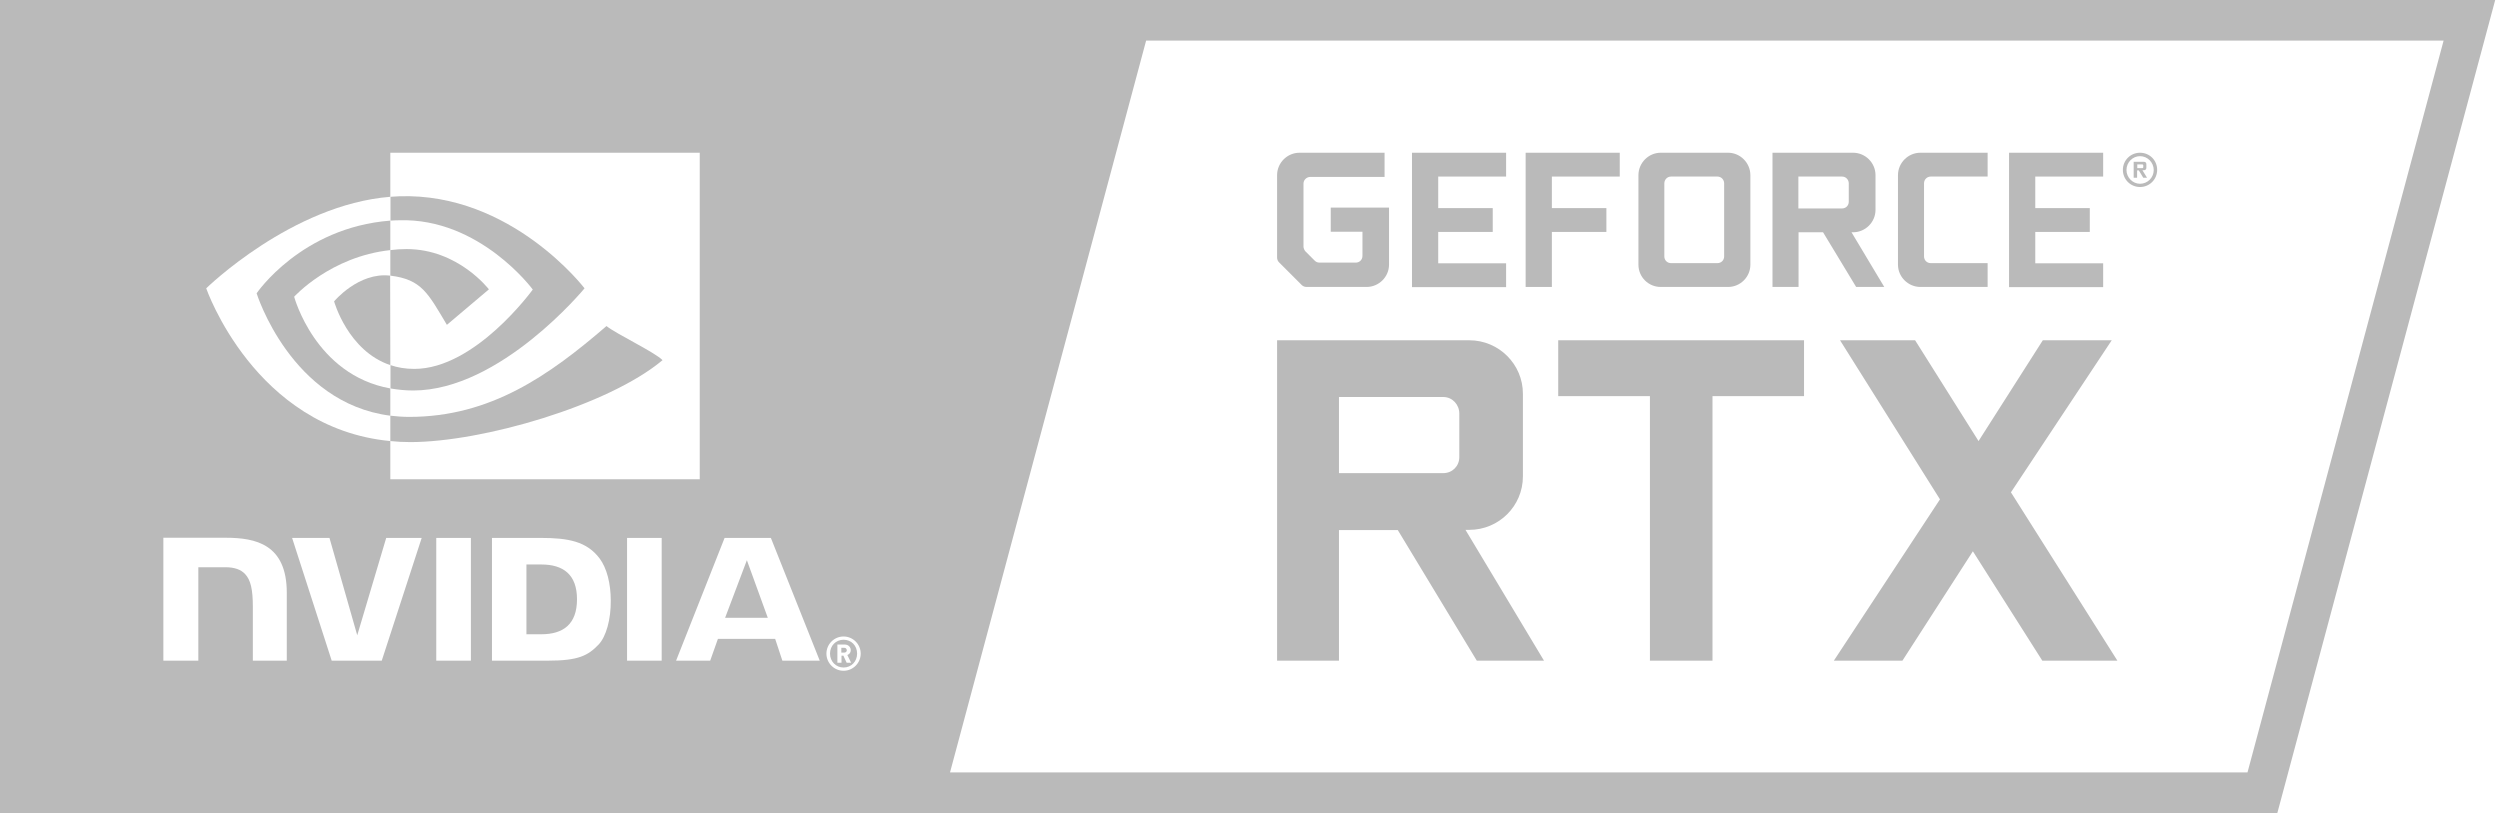 <?xml version="1.0" encoding="utf-8"?>
<!-- Generator: Adobe Illustrator 25.4.1, SVG Export Plug-In . SVG Version: 6.00 Build 0)  -->
<svg version="1.1" id="Layer_1" xmlns="http://www.w3.org/2000/svg" xmlns:xlink="http://www.w3.org/1999/xlink" x="0px" y="0px"
	 viewBox="0 0 1458.4 474.3" style="enable-background:new 0 0 1458.4 474.3;" xml:space="preserve">
<style type="text/css">
	.st0{fill:#BABABA;}
</style>
<g id="NVIDIA_RTX_Monochrome_00000018950596825226389310000001586202630898834617_">
	<g>
		<g id="NVIDIA_GeForce_RTX_00000071545008344095301880000006168144424481639854_">
			<g id="XMLID_00000016797540131673857360000012889633677123443604_">
				<g>
					<g>
						<g>
							<path class="st0" d="M315.8,329.3h-8.7v40.7h8.7c12.6,0,20.8-5.7,20.8-20.4C336.6,335,328.4,329.3,315.8,329.3z"/>
							<path class="st0" d="M386.5,210.1c-4.6-4.7-27.2-15.4-32.7-19.9c-33.3,28.7-67.6,53-115.1,53c-3.8,0-7.4-0.3-11-0.7v14.8
								c3.8,0.4,7.7,0.6,11.7,0.6C281.2,257.9,354.9,236.6,386.5,210.1z"/>
							<path class="st0" d="M232.8,128.5c47.1-1.5,78,40.4,78,40.4s-33.4,46.3-69.1,46.3c-5.2,0-9.8-0.8-13.9-2.2v13.6
								c4.1,0.7,8.5,1.2,13.2,1.2c51,0,100-59.6,100-59.6s-42.6-55.9-108.1-53.7c-1.7,0.1-3.4,0.2-5.1,0.3v13.9
								C229.4,128.6,231.1,128.5,232.8,128.5z"/>
							<path class="st0" d="M171.6,173.1c0,0,21.1-23.4,56.1-27.2v-17.2c-52,4-78,42.4-78,42.4s19.9,64,78,71.4v-15.9
								C183.8,218.7,171.6,173.1,171.6,173.1z"/>
							<path class="st0" d="M227.6,160.8c-18.4-2.2-32.7,15-32.7,15s8,28.9,32.8,37.2L227.6,160.8
								C227.7,160.8,227.7,160.8,227.6,160.8z"/>
							<path class="st0" d="M260.7,189.5l24.5-20.7c0,0-17.9-23.5-48-23.5c-3.3,0-6.4,0.2-9.5,0.6v14.9
								C246,163,249.7,171.1,260.7,189.5z"/>
							<path class="st0" d="M0,0v474.3h1328.5L1455.6,0H0z M227.7,114.8V89.1h180.5v190.5H227.7v-22.3
								c-79.2-7.5-107.4-89.1-107.4-89.1S170.1,119.4,227.7,114.8z M167.3,385.4l-19.8,0v-31.5c0-10.1-1.3-15.6-4.5-19
								c-2.5-2.7-6.3-4-11.5-4l-15.8,0v54.5H95.3v-71.7h36.3c17.6,0,35.7,3.8,35.7,32.1L167.3,385.4z M222.7,385.4h-29.2l-23.1-71.6
								l21.8,0l16.2,56.8l16.9-56.8h20.7L222.7,385.4z M274.7,385.4h-20.2l0-71.6l20.2,0V385.4z M349.2,376
								c-6.2,6.5-11.9,9.4-29.4,9.4H287v-71.6h28.4c16.1,0,26.9,2,34.4,12c4.2,5.6,6.5,14.6,6.5,24.6
								C356.4,361.3,353.6,371.4,349.2,376z M386,385.4h-20.2l0-71.6l20.2,0V385.4z M456.4,385.4l-4.2-12.7h-33.4l-4.5,12.7h-19.9
								l28.3-71.6l27,0l28.5,71.6H456.4z M492.1,391.3c-5.5,0-10-4.5-10-10c0-5.5,4.5-10,10-10c5.5,0,10,4.5,10,10
								C502.1,386.8,497.6,391.3,492.1,391.3z M1311.1,450.6H554.2L668.6,23.7h756.9L1311.1,450.6z"/>
							<path class="st0" d="M492.1,373.2c-4.5,0-7.9,3.5-7.9,8.1c0,4.6,3.5,8.1,7.9,8.1c4.5,0,7.9-3.5,7.9-8.1
								C500,376.6,496.6,373.2,492.1,373.2z M493.9,386.6l-1.9-4.1h-1.1v4.1h-2.4v-10.6h4.3c2.2,0,3.5,1.6,3.5,3.3
								c0,1.5-0.9,2.4-2,2.8l2.2,4.5H493.9z"/>
							<polygon class="st0" points="423,360.4 447.9,360.4 435.7,326.8 							"/>
							<path class="st0" d="M492.5,377.9h-1.7v2.8h1.7c0.9,0,1.5-0.6,1.5-1.4C493.9,378.5,493.4,377.9,492.5,377.9z"/>
						</g>
					</g>
					<g>
						<g>
							<path class="st0" d="M900.7,385.4h-39.2l-46.1-76.2h-34.3v76.2H745V198.5h112.1c17.3,0,31.3,14,31.3,31.2v48.2
								c0,17.3-14,31.2-31.3,31.2h-2.2L900.7,385.4z M781.2,276H842c5.2,0,9.3-4.1,9.3-9.3v-25.5c0-5.2-4.1-9.6-9.3-9.6h-60.9V276z"
								/>
							<path class="st0" d="M1052.4,198.5v32.6H999v154.3h-36.5V231.1H909v-32.6H1052.4z"/>
							<path class="st0" d="M1191.7,198.5h40.2l-58.8,88.7l62.1,98.2h-43.8l-40.5-63.8l-41.1,63.8h-40l61.9-94.1l-58.3-92.8h43.8
								l37,58.8L1191.7,198.5z"/>
						</g>
						<g>
							<g>
								<path class="st0" d="M745,102.2c0-7.2,5.9-13.1,13.1-13.1h49.6v14.1h-43.3c-2.2,0-4,1.8-4,3.9v36.7c0,1,0.5,2.1,1.1,2.8
									l5.5,5.5c0.8,0.8,1.7,1.1,2.9,1.1h21c2.2,0,3.9-1.7,3.9-3.9v-14.1h-18.5v-14.1h34v33.3c0,7.1-5.9,13-13.1,13h-34.9
									c-1,0-2.1-0.3-2.9-1.1l-13.3-13.3c-0.7-0.7-1.1-1.7-1.1-2.8V102.2z"/>
								<path class="st0" d="M839,103v18.4h31.8v13.9H839v18.3h39.6v13.9h-54.9V89.1h54.9V103H839z"/>
								<path class="st0" d="M905.3,167.4H890V89.1h54.9V103h-39.6v18.4h31.8v13.9h-31.8V167.4z"/>
								<path class="st0" d="M955.8,102.2c0-7.2,5.9-13.1,13-13.1h39.3c7.1,0,13,5.9,13,13.1v52.2c0,7.2-5.9,13-13,13h-39.3
									c-7.1,0-13-5.7-13-13V102.2z M1001.9,153.5c2.2,0,3.9-1.7,3.9-3.9V107c0-2.2-1.7-4-3.9-4h-27.1c-2.2,0-3.9,1.8-3.9,4v42.6
									c0,2.2,1.7,3.9,3.9,3.9H1001.9z"/>
								<path class="st0" d="M1099.2,167.4h-16.4l-19.3-31.9h-14.3v31.9H1034V89.1h47c7.2,0,13.1,5.9,13.1,13.1v20.2
									c0,7.2-5.9,13.1-13.1,13.1h-0.9L1099.2,167.4z M1049.1,121.6h25.5c2.2,0,3.9-1.7,3.9-3.9V107c0-2.2-1.7-4-3.9-4h-25.5V121.6
									z"/>
								<path class="st0" d="M1159.5,103h-33.2c-2.2,0-3.9,1.8-3.9,3.9v42.7c0,2.2,1.7,3.9,3.9,3.9h33.2v13.9h-39.2
									c-7.2,0-13.1-5.9-13.1-13v-52.2c0-7.2,5.9-13.1,13.1-13.1h39.2V103z"/>
								<path class="st0" d="M1187.3,103v18.4h31.8v13.9h-31.8v18.3h39.6v13.9h-54.9V89.1h54.9V103H1187.3z"/>
							</g>
						</g>
						<path class="st0" d="M1248.4,89.1c5.6,0,10,4.4,10,10c0,5.5-4.4,10-10,10c-5.5,0-10-4.4-10-10
							C1238.4,93.5,1242.9,89.1,1248.4,89.1z M1248.4,107.2c4.4,0,8-3.6,8-8c0-4.4-3.6-8.1-8-8.1c-4.3,0-7.9,3.6-7.9,8.1
							C1240.5,103.5,1244.1,107.2,1248.4,107.2z M1252.5,103.7h-2.2l-2.6-4.3h-1v4.3h-2v-9.3h6c0.9,0,1.4,0.5,1.4,1.4v2.1
							c0,0.9-0.6,1.4-1.4,1.4h-0.9L1252.5,103.7z M1249.6,98.1c0.4,0,0.7-0.2,0.7-0.6v-1c0-0.3-0.2-0.6-0.7-0.6h-2.8v2.2H1249.6z"/>
					</g>
				</g>
			</g>
		</g>
	</g>
</g>
</svg>
